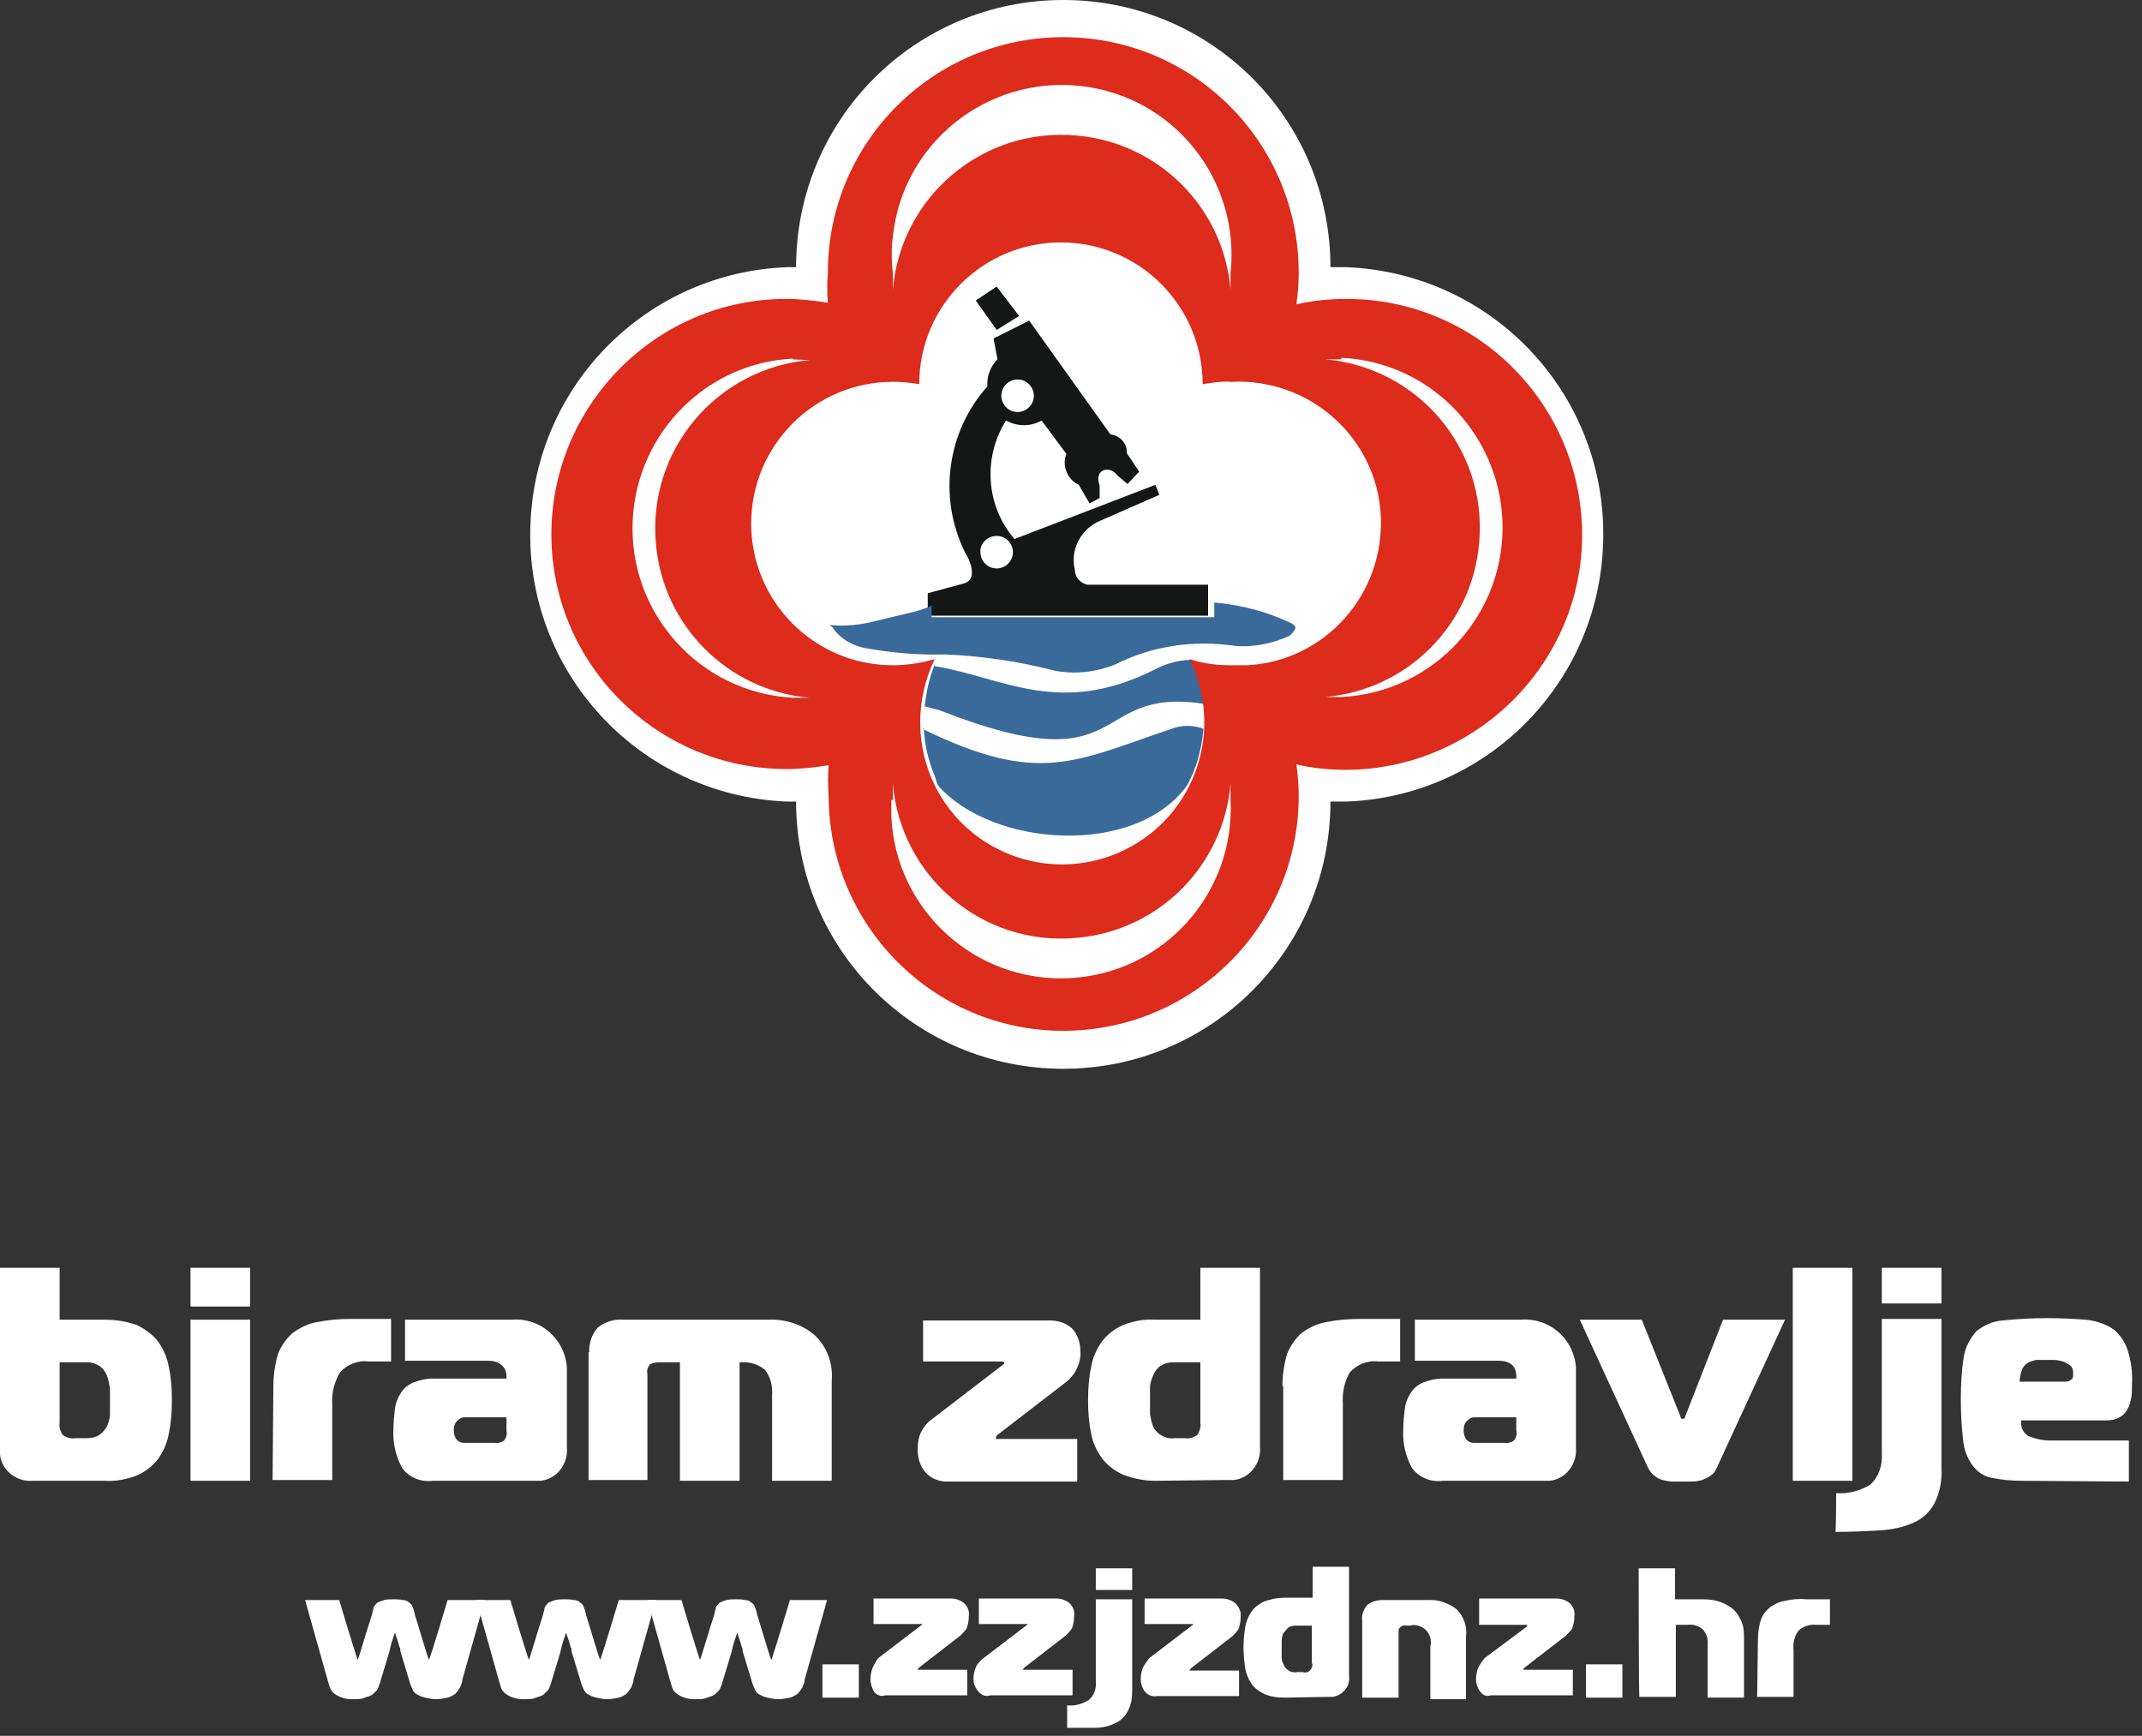 <?xml version="1.0" encoding="utf-8"?>
<svg viewBox="106.651 76.78 26 21.068" xmlns="http://www.w3.org/2000/svg">
  <rect x="106.651" y="76.78" width="26" height="21.068" fill="#333333" stroke="none"/>
  <g transform="matrix(0.094, 0, 0, 0.094, 106.651, 76.78)">
    <path class="st0" d="M173.9,103.5h-2.1c0,19.1-15.4,34.5-34.5,34.5s-34.5-15.4-34.5-34.5h-1.2c-19.1-0.8-33.9-16.8-33.1-35.9 c0.7-18,15.1-32.4,33.1-33.1h1.2c0-19.1,15.4-34.5,34.5-34.5s34.5,15.4,34.5,34.5h2.1c19.1,0.8,33.9,16.8,33.1,35.9 C206.3,88.4,191.9,102.8,173.9,103.5C173.9,103.5,173.9,103.5,173.9,103.5z" style="clip-rule: evenodd; fill: rgb(255, 255, 255); fill-rule: evenodd;"/>
    <path class="st1" d="M132.9,41.4l10.5,14.7c1.2,0.1,2.2,1.2,2.1,2.4l1.6,2.4l-1.5,1.6l-1.3-1.1c-1-1.4-3.1-0.8-2.3,1.3v1.6 l-1.3,0.7l-1.4-2.4c-1.5-0.7-2.2-2.5-1.6-4l-3.2-4.3c-1.4,0.8-3.1,0.8-4.6,0c-3,4.8-2.6,11,1.1,15.3l18.2-7l0.5,1.3l-8,3.5 c-2.3,1.2-3.5,3.7-2.9,6.2c0,0.9,0.7,1.7,1.6,1.9H156v4h-36.2v-2.9l4.8-1.3c1.7-0.6,0.6-3.1,0-4c-3.5-7.1-2.3-15.6,2.9-21.4 c-0.1-1.3,0.4-2.6,1.3-3.5l-0.5-2.7L132.9,41.4z M126,38.8l2.7-1.8l2.9,3.8l-2.9,1.8L126,38.8z M131.4,49c1.2,0,2.1,1,2.1,2.1 c0,1.2-1,2.1-2.1,2.1c-1.2,0-2.1-1-2.1-2.1C129.3,50,130.2,49,131.4,49L131.4,49z M128.7,69.2c1.2,0,2.1,1,2.1,2.1 c0,1.2-1,2.1-2.1,2.1c-1.2,0-2.1-1-2.1-2.1l0,0C126.5,70.2,127.5,69.2,128.7,69.2L128.7,69.2z" style="clip-rule: evenodd; fill: rgb(21, 22, 22); fill-rule: evenodd;"/>
    <path class="st2" d="M119.1,94.1c15.1,7.4,19.7,4.2,32.2,0c1.3-0.5,2.8-0.5,4.1,0c-0.2,2.6-0.9,5.1-2.1,7.3c-6.7,9.3-25.2,8-32.2,0 l-0.4-1.2l0,0c-0.8-1.9-1.3-4-1.4-6.1l0,0L119.1,94.1z M120.7,86c8.9,1.5,16.1,6.6,28.3,0.5c1.5-0.8,3.2-1.3,4.9-1.3 c0.9,1.8,1.5,3.7,1.7,5.7l0,0c-15.3-2.4-9.1,10.7-34.3,0.8l-1.9-0.5c0.2-1.8,0.6-3.7,1.3-5.4l0,0L120.7,86z M107.1,80.7 c2,0.2,4,0,5.9-0.5l5.4-1.3c0.6-0.2,1.3-0.4,1.9-0.7v1.5h36.5v-1.9c3.5,0.3,6.9,1.2,10,2.7c0.2,0.1,0.4,0.3,0.5,0.5 c-0.1,0.4-0.4,0.8-0.8,1.1c-2.2,1-4.6,1.5-7,1.3c-2.7-0.4-5.4-0.4-8,0c-2.6,0.4-5.1,1.2-7.5,2.4c-2.5,1-5.2,1.3-7.8,0.8 c-4.6-1.2-9.4-1.9-14.2-2.1c-3.4,0.1-6.8-0.2-10.2-0.8c-1.7-0.3-3.3-1.2-4.3-2.7l0,0L107.1,80.7z" style="clip-rule: evenodd; fill: rgb(58, 106, 153); fill-rule: evenodd;"/>
    <path class="st3" d="M173.9,99.4c-2.2,0-4.4-0.2-6.5-0.7c0.2,1.4,0.3,2.7,0.3,4.1c0,16.8-13.7,30.3-30.4,30.3 c-16.8,0-30.3-13.7-30.3-30.4c-0.1-1.3-0.1-2.6,0-3.9c-1.8,0.3-3.6,0.5-5.4,0.5c-16.8,0-30.4-13.6-30.4-30.3s13.6-30.4,30.3-30.4 c1.8,0,3.6,0.2,5.4,0.5c-0.1-1.3-0.1-2.6,0-3.9c0-16.8,13.6-30.4,30.4-30.4s30.4,13.6,30.4,30.4c0,1.4-0.1,2.7-0.3,4.1 c2.1-0.5,4.3-0.7,6.5-0.7c16.8,0,30.3,13.6,30.4,30.3S190.6,99.3,173.9,99.4C173.9,99.3,173.9,99.3,173.9,99.4L173.9,99.4 L173.9,99.4z M159,49.3c10.1-0.5,18.8,7.2,19.3,17.3s-7.2,18.8-17.3,19.3c-0.7,0-1.3,0-2,0c-1.8,0-3.6-0.2-5.4-0.8 c4.5,9.1,0.8,20.1-8.3,24.6c-9.1,4.5-20.1,0.8-24.6-8.3c-2.5-5.1-2.5-11.1,0-16.3c-1.7,0.5-3.5,0.8-5.4,0.8 c-10.1,0-18.3-8.2-18.3-18.3c0-10.1,8.2-18.3,18.3-18.3c1.1,0,2.3,0.1,3.4,0.3c0-10.1,8.2-18.3,18.3-18.3 c10.1,0,18.3,8.2,18.3,18.3C156.7,49.4,157.8,49.2,159,49.3L159,49.3L159,49.3z M115.3,35.3c0,0.7,0,1.4,0,2.1 c1-12,11.6-21,23.7-19.9c10.6,0.9,19,9.3,19.9,19.9c0-0.7,0-1.4,0-2.1c1.3-12-7.3-22.9-19.4-24.2c-12-1.3-22.9,7.3-24.2,19.4 C115.1,32,115.1,33.6,115.3,35.3L115.3,35.3z M115.3,103.3c0-0.7,0-1.4,0-2.1c1,12,11.6,21,23.7,19.9c10.6-0.9,19-9.3,19.9-19.9 c0,0.7,0,1.4,0,2.1c0.6,12.1-8.7,22.4-20.8,23c-12.1,0.6-22.4-8.7-23-20.8c0-0.7,0-1.4,0-2.2H115.3z M102.3,46.4l2.3,0.1 c-12,1-21,11.6-19.9,23.7c0.9,10.6,9.3,19,19.9,19.9h-2.1c-12.1-0.6-21.4-10.9-20.8-23c0.6-11.3,9.6-20.3,20.8-20.8l0,0L102.3,46.4 z M173.2,46.4h-2.1c12,1,21,11.6,19.9,23.7c-0.9,10.6-9.3,19-19.9,19.9h2.1c12.1-0.6,21.4-10.9,20.8-23 c-0.6-11.3-9.6-20.3-20.8-20.8l0,0V46.4z" style="clip-rule: evenodd; fill: rgb(221, 43, 28); fill-rule: evenodd;"/>
  </g>
  <g transform="matrix(0.094, 0, 0, 0.094, 106.651, 76.78)">
    <path class="st4" d="M4.3,191.2c-2.1,0.2-4.1-1.3-4.3-3.4c0-0.3,0-0.6,0-0.9v-23.2h7.7v6.7h5.8c1.4,0,2.8,0.2,4.2,0.7 c1,0.5,2,1.2,2.7,2.1c0.7,1,1.2,2.1,1.4,3.3c0.3,1.4,0.4,2.8,0.4,4.3c0,1.4-0.1,2.9-0.4,4.3c-0.2,1.2-0.7,2.3-1.4,3.3 c-0.7,0.9-1.6,1.6-2.7,2.1c-1.3,0.5-2.7,0.8-4.2,0.7C13.5,191.2,4.3,191.2,4.3,191.2z M7.7,183.7c-0.1,0.6,0.1,1.1,0.4,1.6 c0.5,0.3,1,0.5,1.6,0.4h1.4c0.6,0,1.2-0.1,1.7-0.4c0.4-0.3,0.7-0.6,1-1.1c0.2-0.5,0.4-1,0.4-1.6c0-0.6,0-1.2,0-1.8 c0-0.5,0-1.1,0-1.6c-0.1-0.5-0.2-1.1-0.4-1.6c-0.2-0.5-0.5-0.9-0.9-1.2c-0.5-0.3-1-0.5-1.6-0.5H7.7L7.7,183.7L7.7,183.7z" style="fill: rgb(255, 255, 255);"/>
    <path class="st4" d="M24.6,168.7v-5h7.7v5H24.6z M24.6,170.4h7.7v20.8h-7.7V170.4z" style="fill: rgb(255, 255, 255);"/>
    <path class="st4" d="M35.3,179c0-1.4,0.2-2.8,0.6-4.2c0.4-1,1.1-2,1.9-2.7c1-0.7,2-1.2,3.2-1.4c1.5-0.3,2.9-0.4,4.4-0.4h5.1v5.5 h-2.9c-1.4-0.2-2.8,0.4-3.7,1.4c-0.7,1.2-1.1,2.6-1,4.1v9.8h-7.7L35.3,179L35.3,179z" style="fill: rgb(255, 255, 255);"/>
    <path class="st4" d="M66.1,170.4c3.6-0.3,6.8,2.4,7.1,6.1c0,0.3,0,0.7,0,1v9.4c0.2,2.1-1.3,4.1-3.4,4.3c-0.3,0-0.6,0-0.9,0H55.9 c-1.5,0.2-3.1-0.4-4-1.7c-0.8-1.5-1.2-3.2-1.1-4.9c0-0.9,0.1-1.8,0.2-2.7c0.1-0.8,0.4-1.5,0.8-2.1c0.4-0.6,0.9-1,1.6-1.3 c0.8-0.3,1.6-0.5,2.5-0.5h9.5v-0.3c0-0.6-0.2-1.1-0.7-1.5c-0.5-0.4-1.1-0.5-1.7-0.5H52.3v-5.3L66.1,170.4L66.1,170.4z M60,183 c-0.4,0-0.7,0.2-1,0.5c-0.3,0.3-0.4,0.7-0.4,1.2c0,0.4,0.1,0.8,0.3,1.1c0.2,0.3,0.6,0.5,1,0.5h4c0.4,0.1,0.9-0.1,1.2-0.3 c0.3-0.4,0.4-0.8,0.3-1.3V183H60z" style="fill: rgb(255, 255, 255);"/>
    <path class="st4" d="M76.1,174.7c-0.1-1.2,0.3-2.4,1.1-3.3c0.9-0.7,2.1-1.1,3.2-1h18.8c2.2-0.1,4.4,0.6,6,2 c1.6,1.5,2.4,3.7,2.2,5.9v12.9h-7.7v-11c0.1-1.2-0.2-2.4-0.9-3.3c-0.9-0.8-2.1-1.1-3.3-1v15.3h-7.7v-15.3h-2.7 c-0.4,0-0.9,0.1-1.2,0.3c-0.3,0.4-0.4,0.8-0.3,1.2v13.7H76v-16.5H76.1z" style="fill: rgb(255, 255, 255);"/>
    <path class="st4" d="M119.5,190.1c-0.7-0.8-1-1.9-1-2.9c0-0.8,0.1-1.7,0.5-2.4c0.3-0.6,0.8-1.2,1.4-1.6l9-6.9 c0.1-0.1,0.3-0.2,0.3-0.3c0,0,0-0.2-0.4-0.2h-10.1v-5.3h16.4c1,0,2,0.3,2.8,1c0.7,0.7,1.1,1.8,1.1,2.8c0.1,0.9-0.1,1.8-0.6,2.7 c-0.3,0.6-0.8,1.1-1.3,1.5l-8.7,6.7c-0.2,0.1-0.3,0.3-0.3,0.5c0,0,0,0.1,0,0.1h0.3h10.2v5.5H122C121,191.2,120.1,190.8,119.5,190.1 z" style="fill: rgb(255, 255, 255);"/>
    <path class="st4" d="M149.1,191.2c-1.4,0-2.8-0.3-4.1-0.8c-1.1-0.5-2-1.2-2.7-2.1c-0.7-1-1.2-2-1.4-3.2c-0.3-1.4-0.4-2.8-0.4-4.3 c0-1.4,0.1-2.9,0.4-4.3c0.2-1.2,0.7-2.3,1.4-3.3c0.7-0.9,1.6-1.6,2.7-2.1c1.3-0.5,2.7-0.8,4.2-0.7h5.8v-6.7h7.7v23.1 c0.2,2.1-1.3,4.1-3.4,4.3c-0.3,0-0.6,0-0.9,0L149.1,191.2L149.1,191.2z M154.9,175.9h-3.5c-0.6,0-1.1,0.2-1.6,0.5 c-0.4,0.3-0.7,0.7-0.9,1.2c-0.2,0.5-0.4,1-0.4,1.6c0,0.5,0,1.1,0,1.6c0,0.6,0,1.2,0,1.8c0.1,0.5,0.2,1.1,0.4,1.6 c0.2,0.4,0.5,0.8,1,1.1c0.5,0.3,1.1,0.5,1.7,0.4h1.4c0.6,0.1,1.1-0.1,1.6-0.4c0.3-0.5,0.5-1,0.4-1.6v-8V175.9z" style="fill: rgb(255, 255, 255);"/>
    <path class="st4" d="M165.6,179c0-1.4,0.2-2.8,0.6-4.2c0.4-1,1.1-2,1.9-2.7c1-0.7,2-1.2,3.2-1.4c1.5-0.3,2.9-0.4,4.4-0.4h5.1v5.5 H178c-1.4-0.2-2.8,0.4-3.7,1.4c-0.7,1.2-1,2.6-0.9,4.1v9.8h-7.7V179H165.6z" style="fill: rgb(255, 255, 255);"/>
    <path class="st4" d="M196.4,170.4c3.6-0.3,6.8,2.4,7.1,6.1c0,0.3,0,0.7,0,1v9.4c0.2,2.1-1.3,4.1-3.4,4.3c-0.3,0-0.6,0-0.9,0h-12.9 c-1.5,0.2-3.1-0.4-4-1.7c-0.8-1.5-1.2-3.2-1.1-4.9c0-0.9,0.1-1.8,0.2-2.7c0.1-0.8,0.4-1.5,0.8-2.1c0.4-0.6,0.9-1,1.6-1.3 c0.8-0.3,1.6-0.5,2.5-0.5h9.5v-0.3c0-0.6-0.2-1.2-0.6-1.5c-0.5-0.4-1.1-0.5-1.7-0.5h-10.8v-5.3L196.4,170.4L196.4,170.4z M190.4,183c-0.4,0-0.7,0.2-1,0.5c-0.3,0.3-0.4,0.7-0.4,1.2c0,0.4,0.1,0.8,0.3,1.1c0.2,0.3,0.6,0.5,1,0.5h4 c0.4,0.1,0.9-0.1,1.2-0.3c0.3-0.4,0.4-0.8,0.3-1.3V183C195.8,183,190.4,183,190.4,183z" style="fill: rgb(255, 255, 255);"/>
    <path class="st4" d="M216.8,182.4l0.2,0.5c0,0.2,0.1,0.3,0.3,0.3c0.2,0,0.3-0.1,0.3-0.3l0.2-0.5l4.7-12h8l-8.8,19.1 c-0.2,0.4-0.4,0.8-0.8,1c-0.3,0.3-0.7,0.4-1.1,0.6c-0.4,0.1-0.8,0.2-1.3,0.2h-1.3H216c-0.4,0-0.9-0.1-1.3-0.2 c-0.4-0.1-0.8-0.3-1.1-0.6c-0.4-0.3-0.6-0.6-0.8-1l-8.8-19.1h8L216.8,182.4z" style="fill: rgb(255, 255, 255);"/>
    <path class="st4" d="M231.5,163.7h7.7v27.5h-7.7V163.7z" style="fill: rgb(255, 255, 255);"/>
    <path class="st4" d="M237.1,192.8c1.6,0.1,3.1-0.3,4.4-1.1c1.1-1,1.6-2.5,1.5-4v-17.4h7.7v19.2c0.1,1.6-0.2,3.2-0.9,4.6 c-0.6,1.1-1.5,2-2.7,2.5c-1.3,0.6-2.8,0.9-4.3,1c-1.8,0.1-3.7,0.2-5.8,0.2C237.1,197.8,237.1,192.8,237.1,192.8z M243,168.3v-4.6 h7.7v4.6H243z" style="fill: rgb(255, 255, 255);"/>
    <path class="st4" d="M261.2,191.2c-1.4,0-2.7-0.1-4.1-0.4c-1-0.2-1.8-0.8-2.4-1.6c-0.7-1-1.1-2.1-1.2-3.2c-0.2-1.8-0.3-3.5-0.3-5.3 c0-1.9,0.1-3.8,0.4-5.6c0.2-1.2,0.8-2.3,1.6-3.2c1-0.8,2.1-1.3,3.4-1.4c1.9-0.2,3.8-0.3,5.7-0.3c2,0,3.6,0.1,5,0.2 c1.2,0.1,2.4,0.5,3.4,1.1c0.9,0.6,1.6,1.6,2,2.7c0.5,1.5,0.7,3.1,0.6,4.6c0,0.6,0,1.2-0.1,1.7c-0.1,0.5-0.2,1-0.5,1.5 c-0.2,0.4-0.6,0.8-1,1c-0.5,0.3-1.1,0.4-1.7,0.4H261c-0.1,0.8,0.2,1.6,0.9,2c0.9,0.4,1.9,0.6,2.9,0.6h10.1v5.3L261.2,191.2 L261.2,191.2z M266.5,178.4c0.2,0,0.5,0,0.7-0.1c0.2-0.1,0.3-0.2,0.4-0.3c0.1-0.1,0.1-0.3,0.1-0.4c0-0.1,0-0.3,0-0.4 c0-0.3-0.1-0.7-0.4-0.9c-0.3-0.2-0.6-0.4-0.9-0.5c-0.4-0.1-0.8-0.2-1.1-0.2h-1c-0.5,0-0.9,0-1.4,0c-0.4,0.1-0.8,0.2-1.1,0.4 c-0.3,0.2-0.6,0.5-0.7,0.9c-0.2,0.5-0.3,1-0.3,1.5L266.5,178.4L266.5,178.4z" style="fill: rgb(255, 255, 255);"/>
  </g>
  <g transform="matrix(0.094, 0, 0, 0.094, 106.651, 76.78)">
    <path class="st4" d="M106.2,219.2v-4.3h4.7v4.3H106.2z" style="fill: rgb(255, 255, 255);"/>
    <path class="st4" d="M112.9,218.5c-0.3-0.5-0.5-1.1-0.5-1.7c0-0.5,0.1-1,0.3-1.5c0.2-0.4,0.4-0.8,0.7-1.2l5.5-4.2 c0.1,0,0.1-0.1,0.2-0.2c0,0,0,0-0.2,0h-6.1v-3.3h10c0.6,0,1.2,0.2,1.7,0.6c0.5,0.5,0.7,1.1,0.6,1.7c0,0.6-0.1,1.1-0.3,1.6 c-0.2,0.3-0.5,0.6-0.8,0.9l-5.3,4.1c-0.1,0.1-0.2,0.2-0.2,0.3l0,0h6.4v3.3h-10.6C113.8,219.1,113.3,218.9,112.9,218.5z" style="fill: rgb(255, 255, 255);"/>
    <path class="st4" d="M126.4,218.5c-0.4-0.5-0.7-1-0.7-1.7c0-0.5,0.1-1,0.3-1.5c0.2-0.5,0.6-0.9,1-1.2l5.5-4.2 c0.1,0,0.1-0.1,0.2-0.2c0,0,0,0-0.2,0h-6.1v-3.3h10c0.6,0,1.2,0.2,1.7,0.6c0.5,0.5,0.7,1.1,0.6,1.7c0,0.6-0.1,1.1-0.3,1.6 c-0.2,0.3-0.5,0.6-0.8,0.9l-5.3,4.1c-0.1,0.1-0.2,0.2-0.2,0.3l0,0h6.4v3.3h-10.6C127.3,219.1,126.8,218.9,126.4,218.5z" style="fill: rgb(255, 255, 255);"/>
    <path class="st4" d="M137.9,220.2c0.9,0.1,1.9-0.2,2.7-0.7c0.7-0.6,1-1.5,0.9-2.4v-10.6h4.7v11.7c0,1-0.1,1.9-0.6,2.8 c-0.4,0.7-0.9,1.2-1.6,1.5c-0.8,0.4-1.7,0.6-2.7,0.6c-1,0-2.2,0-3.5,0v-2.9H137.9z M141.5,205.3v-2.8h4.7v2.8 C146.2,205.3,141.5,205.3,141.5,205.3z" style="fill: rgb(255, 255, 255);"/>
    <path class="st4" d="M147.9,218.5c-0.4-0.5-0.6-1.1-0.6-1.7c0-0.5,0.1-1,0.3-1.5c0.2-0.4,0.5-0.8,0.8-1.2l5.5-4.2 c0.1,0,0.1-0.1,0.2-0.2c0,0,0,0-0.2,0h-6.1v-3.3h10c0.6,0,1.2,0.2,1.7,0.6c0.5,0.5,0.8,1.1,0.7,1.8c0,0.6-0.1,1.1-0.3,1.6 c-0.2,0.3-0.5,0.6-0.8,0.9l-5.3,4.1c-0.1,0.1-0.2,0.2-0.2,0.3l0,0h6.4v3.3h-10.6C148.8,219.1,148.3,218.9,147.9,218.5z" style="fill: rgb(255, 255, 255);"/>
    <path class="st4" d="M165.9,219.2c-0.9,0-1.8-0.1-2.7-0.5c-0.6-0.3-1.2-0.7-1.6-1.3c-0.4-0.6-0.7-1.3-0.8-2c-0.3-1.8-0.3-3.6,0-5.3 c0.1-0.7,0.4-1.4,0.8-2c0.4-0.6,1-1,1.6-1.3c0.8-0.3,1.7-0.5,2.7-0.5h3.6v-4h4.7v14.1c0.2,1.3-0.8,2.5-2.1,2.7c-0.2,0-0.4,0-0.6,0 L165.9,219.2L165.9,219.2z M169.4,209.9h-2.1c-0.4,0-0.7,0.1-1,0.3c-0.2,0.2-0.4,0.5-0.6,0.7c-0.1,0.3-0.2,0.6-0.2,1 c0,0.3,0,0.7,0,1c0,0.4,0,0.7,0,1.1c0,0.3,0.1,0.7,0.3,1c0.1,0.3,0.3,0.5,0.6,0.7c0.3,0.2,0.7,0.3,1.1,0.2h0.7 c0.5,0.2,1-0.1,1.2-0.6c0.1-0.2,0.1-0.4,0-0.6v-4.8L169.4,209.9z" style="fill: rgb(255, 255, 255);"/>
    <path class="st4" d="M175.9,209.2c-0.1-0.7,0.2-1.5,0.7-2c0.5-0.4,1.2-0.6,1.9-0.6h5.9c1.3-0.1,2.7,0.4,3.7,1.2 c0.9,0.9,1.4,2.2,1.2,3.6v8h-4.6v-6.8c0.3-1.2-0.4-2.4-1.6-2.7c-0.3-0.1-0.7-0.1-1,0h-0.5c-0.4-0.1-0.8,0.1-1,0.5 c0,0.1,0,0.3,0,0.4v8.4h-4.7V209.2z" style="fill: rgb(255, 255, 255);"/>
    <path class="st4" d="M191.2,218.5c-0.4-0.5-0.6-1.1-0.6-1.7c0-0.5,0.1-1,0.3-1.5c0.2-0.4,0.5-0.8,0.8-1.2l5.5-4.1 c0-0.1,0-0.1,0-0.2c0,0,0,0-0.2,0h-6v-3.4h10c0.6,0,1.2,0.2,1.7,0.6c0.5,0.5,0.7,1.1,0.6,1.7c0,0.6-0.1,1.1-0.3,1.6 c-0.2,0.3-0.5,0.6-0.8,0.9l-5.3,4.1c-0.1,0.1-0.2,0.2-0.2,0.3l0,0h6.4v3.3h-10.6C192,219.1,191.5,218.9,191.2,218.5z" style="fill: rgb(255, 255, 255);"/>
    <path class="st4" d="M204.8,219.2v-4.3h4.7v4.3H204.8z" style="fill: rgb(255, 255, 255);"/>
    <path class="st4" d="M211.6,202.5h4.7v4h3.6c0.7,0,1.5,0.1,2.1,0.3c0.6,0.2,1.2,0.5,1.7,0.9c0.5,0.4,0.8,0.9,1.1,1.5 c0.3,0.6,0.4,1.3,0.4,2v8h-4.7v-6.8c0.1-0.7-0.1-1.4-0.6-2c-0.6-0.5-1.3-0.7-2-0.6h-1.5v9.3h-4.7 C211.6,219.2,211.6,202.5,211.6,202.5z" style="fill: rgb(255, 255, 255);"/>
    <path class="st4" d="M227,211.8c0-0.9,0.1-1.8,0.4-2.7c0.2-0.6,0.7-1.2,1.2-1.6c0.6-0.4,1.2-0.7,1.9-0.8c0.9-0.2,1.8-0.3,2.7-0.2 h3.1v3.3h-1.8c-0.8-0.1-1.7,0.2-2.3,0.8c-0.5,0.7-0.7,1.6-0.6,2.5v6h-4.7L227,211.8L227,211.8z" style="fill: rgb(255, 255, 255);"/>
    <path class="st4" d="M102,206.6c0,0-2.3,7.7-2.4,7.7c-0.1,0-1.1-3.5-1.7-5.4c0,0,0,0,0,0l-0.1-0.3c-0.1-0.5-0.2-0.8-0.2-0.8 c-0.1-0.2-0.1-0.3-0.2-0.5c-0.1-0.2-0.3-0.3-0.4-0.4c-0.2-0.2-0.5-0.3-0.8-0.3c-0.4-0.1-0.8-0.1-1.2-0.1c-0.4,0-0.8,0-1.2,0.1 c-0.3,0.1-0.6,0.2-0.8,0.3c-0.2,0.1-0.3,0.3-0.4,0.4c-0.1,0.1-0.2,0.3-0.2,0.5c0,0-0.1,0.3-0.2,0.8l-0.1,0.3c0,0,0,0,0,0 c-0.6,1.8-1.6,5.3-1.7,5.4c-0.1,0-2.4-7.7-2.4-7.7h-4.4l2.9,10.3c0.1,0.3,0.2,0.7,0.3,1c0.1,0.3,0.3,0.6,0.6,0.8 c0.3,0.2,0.6,0.4,1,0.5c0.5,0.2,1,0.2,1.5,0.2c0.5,0,1,0,1.4-0.2c0.3-0.1,0.7-0.2,1-0.4c0.2-0.2,0.4-0.4,0.6-0.6 c0.1-0.2,0.2-0.4,0.3-0.7l1.3-4.3c0-0.2,0.1-0.3,0.1-0.5l0.2-0.7l0.4-1.2l0.4,1.2l0.2,0.7c0.1,0.1,0.1,0.3,0.1,0.5l1.3,4.3 c0.1,0.2,0.2,0.5,0.3,0.7c0.1,0.2,0.3,0.5,0.6,0.6c0.3,0.2,0.6,0.3,1,0.4c0.5,0.1,0.9,0.2,1.4,0.2c0.5,0,1-0.1,1.5-0.2 c0.4-0.1,0.7-0.3,1-0.5c0.2-0.2,0.4-0.5,0.6-0.8c0.1-0.3,0.3-0.6,0.3-1l2.9-10.3H102z" style="fill: rgb(255, 255, 255);"/>
    <path class="st4" d="M79.9,206.6c0,0-2.3,7.7-2.4,7.7c-0.1,0-1.1-3.5-1.7-5.4c0,0,0,0,0,0l-0.1-0.3c-0.1-0.5-0.2-0.8-0.2-0.8 c-0.1-0.2-0.1-0.3-0.2-0.5c-0.1-0.2-0.3-0.3-0.4-0.4c-0.2-0.2-0.5-0.3-0.8-0.3c-0.4-0.1-0.8-0.1-1.2-0.1c-0.4,0-0.8,0-1.2,0.1 c-0.3,0.1-0.6,0.2-0.8,0.3c-0.2,0.1-0.3,0.3-0.4,0.4c-0.1,0.1-0.2,0.3-0.2,0.5c0,0-0.1,0.3-0.2,0.8l-0.1,0.3c0,0,0,0,0,0 c-0.6,1.8-1.6,5.3-1.7,5.4c-0.1,0-2.4-7.7-2.4-7.7h-4.4l2.9,10.3c0.1,0.3,0.2,0.7,0.3,1c0.1,0.3,0.3,0.6,0.6,0.8 c0.3,0.2,0.6,0.4,1,0.5c0.5,0.2,1,0.2,1.5,0.2c0.5,0,1,0,1.4-0.2c0.3-0.1,0.7-0.2,1-0.4c0.2-0.2,0.4-0.4,0.6-0.6 c0.1-0.2,0.2-0.4,0.3-0.7l1.3-4.3c0-0.2,0.1-0.3,0.1-0.5l0.2-0.7l0.4-1.2l0.4,1.2l0.2,0.7c0.1,0.1,0.1,0.3,0.1,0.5l1.3,4.3 c0.1,0.2,0.2,0.5,0.3,0.7c0.1,0.2,0.3,0.5,0.6,0.6c0.3,0.2,0.6,0.3,1,0.4c0.5,0.1,0.9,0.2,1.4,0.2c0.5,0,1-0.1,1.5-0.2 c0.4-0.1,0.7-0.3,1-0.5c0.2-0.2,0.4-0.5,0.6-0.8c0.1-0.3,0.3-0.6,0.3-1l2.9-10.3H79.9z" style="fill: rgb(255, 255, 255);"/>
    <path class="st4" d="M57.8,206.6c0,0-2.3,7.7-2.4,7.7c-0.1,0-1.1-3.5-1.7-5.4c0,0,0,0,0,0l-0.1-0.3c-0.1-0.5-0.2-0.8-0.2-0.8 c-0.1-0.2-0.1-0.3-0.2-0.5c-0.1-0.2-0.3-0.3-0.4-0.4c-0.2-0.2-0.5-0.3-0.8-0.3c-0.4-0.1-0.8-0.1-1.2-0.1c-0.4,0-0.8,0-1.2,0.1 c-0.3,0.1-0.6,0.2-0.8,0.3c-0.2,0.1-0.3,0.3-0.4,0.4c-0.1,0.1-0.2,0.3-0.2,0.5c0,0-0.1,0.3-0.2,0.8l-0.1,0.3c0,0,0,0,0,0 c-0.6,1.8-1.6,5.3-1.7,5.4c-0.1,0-2.4-7.7-2.4-7.7h-4.4l2.9,10.3c0.1,0.3,0.2,0.7,0.3,1c0.1,0.3,0.3,0.6,0.6,0.8 c0.3,0.2,0.6,0.4,1,0.5c0.5,0.2,1,0.2,1.5,0.2c0.5,0,1,0,1.4-0.2c0.3-0.1,0.7-0.2,1-0.4c0.2-0.2,0.4-0.4,0.6-0.6 c0.1-0.2,0.2-0.4,0.3-0.7l1.3-4.3c0-0.2,0.1-0.3,0.1-0.5l0.2-0.7l0.4-1.2l0.4,1.2l0.2,0.7c0.1,0.1,0.1,0.3,0.1,0.5l1.3,4.3 c0.1,0.2,0.2,0.5,0.3,0.7c0.1,0.2,0.3,0.5,0.6,0.6c0.3,0.2,0.6,0.3,1,0.4c0.5,0.1,0.9,0.2,1.4,0.2c0.5,0,1-0.1,1.5-0.2 c0.4-0.1,0.7-0.3,1-0.5c0.2-0.2,0.4-0.5,0.6-0.8c0.1-0.3,0.3-0.6,0.3-1l2.9-10.3H57.8z" style="fill: rgb(255, 255, 255);"/>
  </g>
</svg>